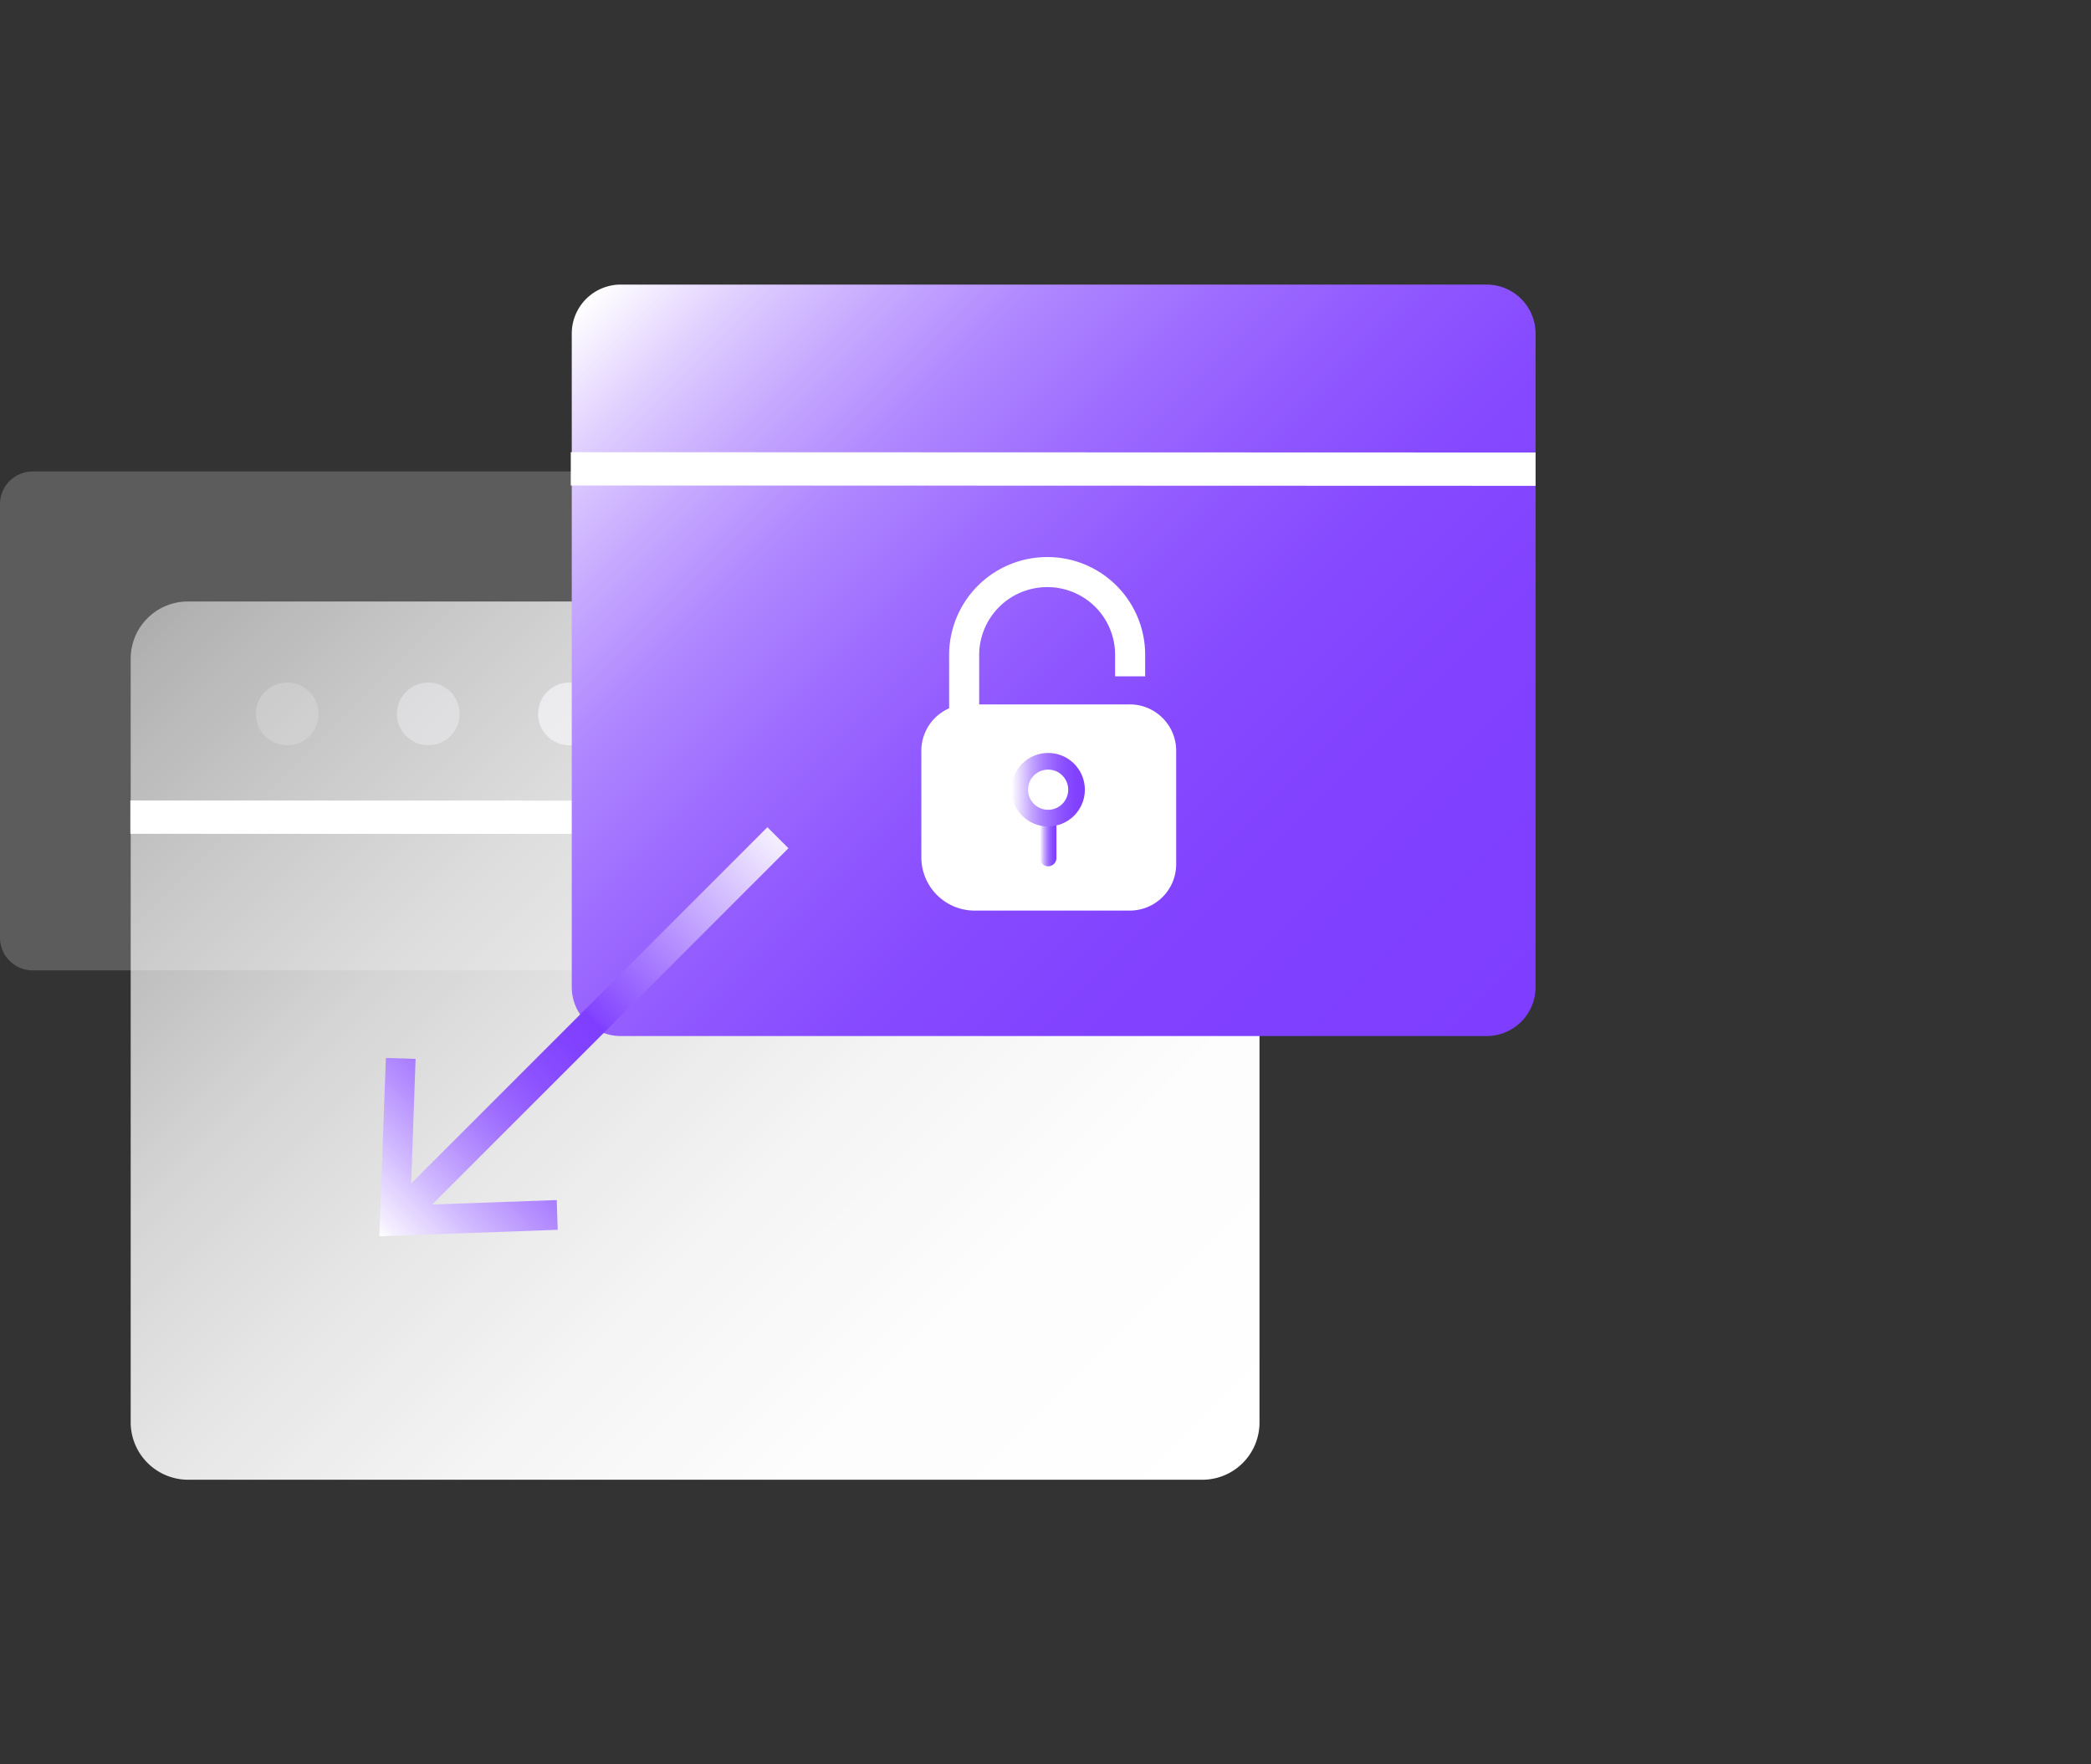 <svg id="图层_1" data-name="图层 1" xmlns="http://www.w3.org/2000/svg" xmlns:xlink="http://www.w3.org/1999/xlink" viewBox="0 0 64 54"><rect x="0" y="0" width="64" height="54" fill="#333333" stroke="none"/><defs><style>.cls-1,.cls-2,.cls-3{fill:#fafaff;}.cls-1,.cls-4{opacity:0.2;}.cls-2{opacity:0.36;}.cls-3{opacity:0.6;}.cls-11,.cls-4{fill:#fff;}.cls-5{fill:url(#未命名的渐变_6);}.cls-10,.cls-12,.cls-13,.cls-6,.cls-8{fill:none;}.cls-10,.cls-6{stroke:#fff;}.cls-10,.cls-6,.cls-8{stroke-miterlimit:10;}.cls-6{stroke-width:1.02px;}.cls-7{fill:url(#未命名的渐变_60);}.cls-8{stroke-width:0.91px;stroke:url(#未命名的渐变_61);}.cls-9{fill:url(#未命名的渐变_61-2);}.cls-10{stroke-width:0.92px;}.cls-12,.cls-13{stroke-linecap:round;stroke-linejoin:round;stroke-width:0.51px;}.cls-12{stroke:url(#未命名的渐变_131);}.cls-13{stroke:url(#未命名的渐变_131-2);}</style><linearGradient id="未命名的渐变_6" x1="36.12" y1="46.7" x2="6.43" y2="17" gradientUnits="userSpaceOnUse"><stop offset="0" stop-color="#fff"/><stop offset="0.22" stop-color="#fff" stop-opacity="0.99"/><stop offset="0.39" stop-color="#fff" stop-opacity="0.95"/><stop offset="0.55" stop-color="#fff" stop-opacity="0.88"/><stop offset="0.7" stop-color="#fff" stop-opacity="0.79"/><stop offset="0.84" stop-color="#fff" stop-opacity="0.67"/><stop offset="0.98" stop-color="#fff" stop-opacity="0.53"/><stop offset="1" stop-color="#fff" stop-opacity="0.5"/></linearGradient><linearGradient id="未命名的渐变_60" x1="44.92" y1="32.88" x2="19.55" y2="7.51" gradientUnits="userSpaceOnUse"><stop offset="0" stop-color="#7f3eff"/><stop offset="0.24" stop-color="#8141ff"/><stop offset="0.39" stop-color="#8649ff"/><stop offset="0.51" stop-color="#9058ff"/><stop offset="0.62" stop-color="#9e6cff"/><stop offset="0.73" stop-color="#af87ff"/><stop offset="0.82" stop-color="#c5a7ff"/><stop offset="0.91" stop-color="#dfceff"/><stop offset="0.99" stop-color="#fcfaff"/><stop offset="1" stop-color="#fff"/></linearGradient><linearGradient id="未命名的渐变_61" x1="11.61" y1="37.84" x2="24.51" y2="24.94" gradientUnits="userSpaceOnUse"><stop offset="0" stop-color="#fff"/><stop offset="0.02" stop-color="#f5f0ff"/><stop offset="0.12" stop-color="#d1baff"/><stop offset="0.21" stop-color="#b48eff"/><stop offset="0.29" stop-color="#9d6bff"/><stop offset="0.37" stop-color="#8c52ff"/><stop offset="0.45" stop-color="#8243ff"/><stop offset="0.51" stop-color="#7f3eff"/><stop offset="0.52" stop-color="#8446ff"/><stop offset="0.76" stop-color="#c6a9ff"/><stop offset="0.92" stop-color="#efe7ff"/><stop offset="1" stop-color="#fff"/></linearGradient><linearGradient id="未命名的渐变_61-2" x1="11.61" y1="37.84" x2="24.51" y2="24.94" xlink:href="#未命名的渐变_61"/><linearGradient id="未命名的渐变_131" x1="31.83" y1="25.69" x2="32.34" y2="25.69" gradientUnits="userSpaceOnUse"><stop offset="0" stop-color="#fff"/><stop offset="0.13" stop-color="#e2d3ff"/><stop offset="0.27" stop-color="#c4a6ff"/><stop offset="0.42" stop-color="#ab80ff"/><stop offset="0.57" stop-color="#9863ff"/><stop offset="0.72" stop-color="#8a4fff"/><stop offset="0.86" stop-color="#8242ff"/><stop offset="1" stop-color="#7f3eff"/></linearGradient><linearGradient id="未命名的渐变_131-2" x1="30.96" y1="24.17" x2="33.21" y2="24.17" xlink:href="#未命名的渐变_131"/></defs><title>1</title><circle class="cls-1" cx="21.57" cy="11.65" r="0.82"/><circle class="cls-2" cx="25.26" cy="11.65" r="0.82"/><circle class="cls-3" cx="28.95" cy="11.65" r="0.82"/><path class="cls-4" d="M18.64,14.43H1a1,1,0,0,0-1,1V28.7a1,1,0,0,0,1,1H18.64a1,1,0,0,0,1-1V15.42A1,1,0,0,0,18.64,14.43Z"/><path class="cls-5" d="M36.81,18.41H5.74A1.75,1.75,0,0,0,4,20.16V43.54a1.76,1.76,0,0,0,1.75,1.75H36.81a1.75,1.75,0,0,0,1.74-1.75V20.16A1.74,1.74,0,0,0,36.81,18.41Z"/><circle class="cls-1" cx="8.79" cy="21.85" r="0.96"/><circle class="cls-2" cx="13.11" cy="21.85" r="0.96"/><circle class="cls-3" cx="17.43" cy="21.85" r="0.96"/><line class="cls-6" x1="3.99" y1="25.01" x2="38.56" y2="25.02"/><path class="cls-7" d="M45.5,8.71H19a1.5,1.5,0,0,0-1.5,1.5v20a1.5,1.5,0,0,0,1.5,1.5H45.5a1.5,1.5,0,0,0,1.5-1.5v-20A1.5,1.5,0,0,0,45.5,8.71Z"/><line class="cls-6" x1="17.47" y1="14.35" x2="47" y2="14.36"/><line class="cls-8" x1="12.31" y1="37.14" x2="23.81" y2="25.64"/><polygon class="cls-9" points="17.07 37.64 17.04 36.73 12.56 36.89 12.72 32.41 11.81 32.38 11.61 37.84 17.07 37.64"/><polygon class="cls-9" points="24.31 30.4 23.4 30.37 23.57 25.89 19.08 26.05 19.05 25.14 24.51 24.94 24.31 30.4"/><path class="cls-10" d="M29.51,22.05v-2a2.54,2.54,0,0,1,2.54-2.54h0a2.53,2.53,0,0,1,2.54,2.54v.65"/><path class="cls-11" d="M29.62,21.56h4.92A1.42,1.42,0,0,1,36,23v3.45a1.42,1.42,0,0,1-1.42,1.42H29.83a1.63,1.63,0,0,1-1.63-1.63V23A1.42,1.42,0,0,1,29.62,21.56Z"/><line class="cls-12" x1="32.08" y1="25.12" x2="32.08" y2="26.26"/><circle class="cls-13" cx="32.08" cy="24.17" r="0.87"/></svg>